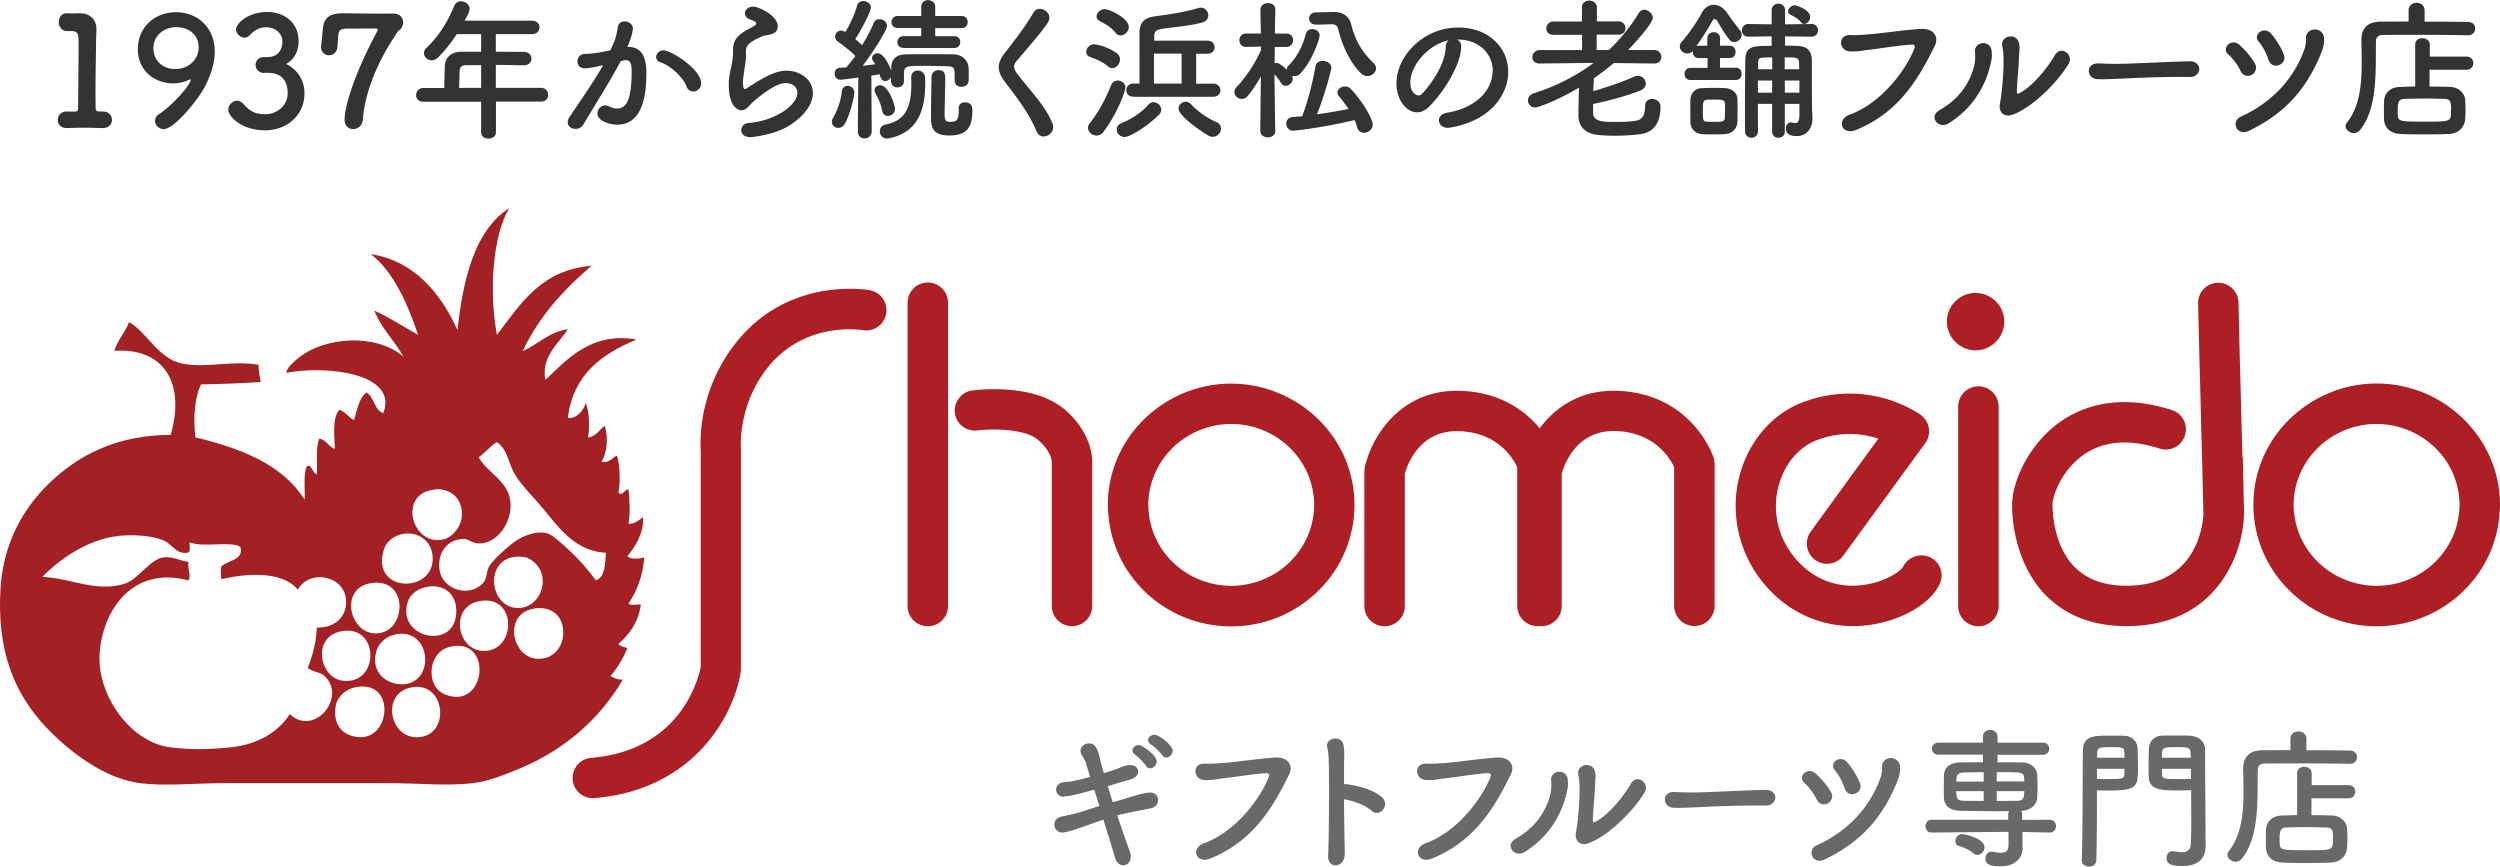 <svg id="_レイヤー_2" data-name="レイヤー 2" xmlns="http://www.w3.org/2000/svg" width="212.57" height="73.68"><defs><style>.cls-1{fill:#323333}.cls-2{fill:#ad1f24}.cls-4{fill:#686969}</style></defs><g id="_レイヤー_1-2" data-name="レイヤー 1"><path class="cls-2" d="M164.03 47.35c-.86-.36-1.87.06-2.25.91v-.03c-.05.11-.24.29-.53.48-.58.4-1.56.87-2.84 1.03-1.19.16-2.84.06-4.41-1.03-.34-.24-.68-.52-1.01-.86-1.12-1.16-1.78-2.57-1.95-4.05a6.84 6.84 0 01.14-2.29c.24-1 .68-1.9 1.28-2.61.59-.7 1.32-1.23 2.16-1.53 2.11-.75 3.9-.47 5.09-.07-.31.43-.72.98-1.16 1.59-1.16 1.59-2.61 3.59-3.57 4.91-.61.84-1.02 1.41-1.02 1.41a1.717 1.717 0 102.78 2.02l2.49-3.42 3.58-4.91.89-1.22c.55-.76.39-1.83-.37-2.39-.09-.06-1.08-.78-2.71-1.3-1.67-.53-4.01-.85-6.71 0-.14.05-.28.09-.43.14-2.23.79-4.01 2.51-5.02 4.76-.26.58-.47 1.19-.62 1.83-.24 1.03-.31 2.06-.23 3.08.13 1.74.71 3.42 1.69 4.91.36.54.77 1.05 1.23 1.53 2.36 2.44 5.65 3.46 9.02 2.8 2.61-.51 4.79-1.93 5.43-3.51.11-.27.13-.55.1-.82-.07-.58-.45-1.11-1.04-1.36zM73.99 24.68c-.28-.05-6.79-1.16-11.26 4.27-.04.05-.07.1-.11.14a13.968 13.968 0 00-3.06 8.62c0 .32.01.52.02.64v18.36c-.18.9-1.64 7.09-9.32 7.73-.89.07-1.57.82-1.57 1.71v.14c.08.95.91 1.65 1.85 1.57 8.69-.72 11.94-7.34 12.44-10.74.01-.08.02-.17.02-.25V38.3v-.17c0-.03-.15-1.89.7-4.12.36-.92.88-1.91 1.66-2.87.76-.92 1.6-1.57 2.45-2.04 2.69-1.48 5.4-1.05 5.56-1.03.93.16 1.82-.46 1.98-1.4.16-.93-.45-1.82-1.38-1.98zM167.98 24.91c-1.35 0-2.44 1.09-2.44 2.44 0 .69.29 1.3.74 1.74.44.43 1.04.7 1.7.7s1.26-.27 1.7-.7c.45-.44.74-1.06.74-1.74 0-1.35-1.1-2.44-2.44-2.44zM78.89 24.02c-.95 0-1.72.77-1.72 1.72v25.79a1.72 1.72 0 103.44 0V25.74c0-.95-.77-1.72-1.72-1.72zM168.21 32.85c-.75 0-1.38.48-1.61 1.15-.06.18-.1.37-.1.57v16.96a1.72 1.72 0 103.44 0V34.57c0-.2-.04-.39-.1-.57-.24-.67-.86-1.15-1.61-1.15zM90.41 34.73c-.36-.29-.75-.54-1.18-.74-2.6-1.25-6.12-.85-6.56-.79-.53.07-.96.38-1.22.79-.21.32-.31.72-.26 1.13.12.94.98 1.6 1.92 1.48 1.18-.15 3.98-.16 5.1.76.73.61 1.02 1.17 1.14 1.53.07.23.08.39.08.43v12.2a1.72 1.72 0 103.44 0V39.54c.01-.15.01-.36-.02-.65-.1-.96-.57-2.61-2.43-4.17zM145.67 38.83c-.05-.17-1.18-3.33-4.62-4.83-1-.43-2.18-.73-3.6-.77-1.44-.04-2.66.26-3.69.77-1.21.6-2.15 1.47-2.84 2.42a8.638 8.638 0 00-3.2-2.42c-.99-.43-2.18-.73-3.6-.77-1.44-.04-2.66.26-3.69.77-2.29 1.12-3.6 3.26-4.15 4.91-.1.28-.18.55-.23.8l-.04.36v11.46a1.72 1.72 0 103.44 0V40.29c.07-.26.24-.8.59-1.39.62-1.07 1.81-2.3 3.99-2.24 2.46.07 3.81 1.31 4.49 2.24.24.33.4.64.49.82v11.8c0 .95.77 1.72 1.72 1.72.06 0 .11-.01.17-.02.06 0 .11.02.17.02.95 0 1.72-.77 1.72-1.72V40.28c.07-.26.24-.8.59-1.39.62-1.07 1.81-2.3 3.99-2.24 2.45.07 3.81 1.31 4.49 2.24.24.33.4.64.49.82v11.8a1.72 1.72 0 103.44 0V39.36l-.08-.48v-.07zM109.89 34a10.52 10.52 0 00-10.42 0c-1.97 1.12-3.54 2.83-4.44 4.91-.54 1.24-.83 2.6-.83 4.03 0 .3.02.59.05.88.16 1.81.78 3.49 1.76 4.91 1.89 2.73 5.07 4.53 8.68 4.53s6.78-1.8 8.67-4.53c.98-1.42 1.61-3.1 1.77-4.91.02-.29.04-.58.04-.88 0-1.43-.3-2.79-.83-4.03-.9-2.07-2.47-3.79-4.44-4.91zm-1.41 14.72a7.147 7.147 0 01-7.59 0c-1.71-1.07-2.92-2.85-3.19-4.91-.03-.29-.06-.58-.06-.88 0-1.5.51-2.9 1.35-4.03 1.28-1.72 3.36-2.85 5.7-2.85s4.42 1.13 5.7 2.85a6.758 6.758 0 011.35 4.03c0 .3-.03.59-.06.88-.28 2.06-1.48 3.83-3.19 4.91zM190.67 38.9l-.13-4.91-.13-4.91-.08-3.4a1.716 1.716 0 00-3.43.05s.03 1.38.08 3.35c.03 1.42.08 3.14.13 4.91.04 1.69.08 3.4.13 4.91.06 2.66.11 4.67.11 4.7v.2c-.06.85-.42 3.42-2.56 4.91-.88.61-2.07 1.04-3.67 1.09-1.71.05-3.1-.32-4.14-1.09-.17-.13-.34-.26-.49-.41-1.39-1.35-1.8-3.32-1.92-4.5-.04-.41-.05-.73-.05-.88 0-.76.71-2.72 2.34-4.02.07-.06.14-.11.22-.17 1.71-1.24 3.91-1.44 6.54-.59.9.29 1.87-.2 2.16-1.11.3-.9-.2-1.87-1.1-2.16-4.65-1.5-7.8-.24-9.62 1.08-1.12.82-2.01 1.86-2.67 2.95-.85 1.42-1.3 2.9-1.3 4.02 0 .21 0 .51.03.88.09 1.2.41 3.1 1.42 4.91.4.72.9 1.42 1.56 2.05 1.77 1.72 4.17 2.56 7.13 2.47 4.26-.12 6.76-2.18 8.13-4.52.99-1.69 1.4-3.53 1.44-4.91 0-.06 0-.12.01-.17v-.07l-.11-4.67zM211.73 38.9c-.9-2.07-2.47-3.79-4.44-4.91a10.52 10.52 0 00-10.42 0c-1.97 1.12-3.54 2.83-4.44 4.91-.54 1.24-.83 2.6-.83 4.03 0 .3.02.59.04.88.16 1.81.79 3.49 1.77 4.91 1.89 2.73 5.07 4.53 8.67 4.53s6.78-1.8 8.68-4.53c.98-1.42 1.61-3.1 1.76-4.91.02-.29.05-.58.05-.88 0-1.43-.3-2.79-.84-4.03zm-5.86 9.82c-1.09.69-2.4 1.09-3.79 1.09s-2.7-.4-3.8-1.09c-1.71-1.07-2.92-2.85-3.19-4.91-.04-.29-.07-.58-.07-.88 0-1.5.51-2.9 1.35-4.03 1.28-1.72 3.36-2.85 5.7-2.85s4.42 1.13 5.71 2.85a6.758 6.758 0 011.35 4.03c0 .3-.03.59-.07.88-.27 2.06-1.48 3.83-3.19 4.91z"/><path d="M54.49 51.41c-.32-.06-.89.13-1.05-.1.71-1.04 1.21-2.29 1.34-3.92-.37.14-1.19.19-1.44-.1.69-.8 1.44-2.05 1.34-3.33-.35.27-.65.57-1.24.59.15-.91.11-2.02 0-2.94-.34-.01-.53.62-.86.29.19-.92.12-2.32-.1-3.13-.28-.06-.61.68-1.34.49.48-.73.59-2.03.29-3.04-.31.11-.74.94-1.43.98.17-.93.1-2.19-.19-2.94-.19.7-.86 1.39-1.53 1.27.47-3.73 2.92-5.43 5.84-6.66-3.95-.69-6.03 1.85-7.75 3.43-.4-2.07 1.32-3.26 1.91-4.31-1.6.22-2.75 1.43-3.83 1.86 1.4-2.98 3.5-5.23 5.84-7.25-4.26.34-6.03 3.23-8.04 5.88-.68-3.7-.36-8.48 1.05-10.78-2.98 1.88-3.96 6.22-4.4 10.38-1.41-3.16-3.72-5.92-7.37-6.47 2 1.54 3.2 4.43 4.02 6.86-1.25-.68-2.39-1.47-3.73-2.06.62 1.53 1.72 2.55 2.49 3.92-2.4-2.06-6.71-1.62-8.8 0-.51.39-1.22 1.03-1.15 1.37 3.35-.65 9.55.02 8.23 3.43-.79-.27-.76-1.38-1.44-1.76-.64.49-.78 1.49-1.05 2.35-.47-.24-.72-.7-1.24-.88-.66.7-.41 2.44-.38 3.33-.56-.18-.71-.77-1.34-.88-.3.77-.16 1.99-.19 3.04-.39-.1-.46-.92-.86-.69-.33.66-.13 2.22-.19 2.84-1.89-2.99-5.39-4.35-9.28-5.29-.21-1.52-.08-3.46.48-4.51 1.74-.02 3.42-.09 5.07-.2-.09-.46-.19-.92-.19-1.47-2.38-.38-4.43.32-6.51-.1-2.01-.41-2.99-2.67-4.5-3.53-.32.92-.98 1.48-1.24 2.45 4.25-.28 6.04 2.79 4.78 7.15-4.68 0-7.91 1.79-10.33 4.11C1.96 43.24.3 46.17.05 49.94c-.35 5.35 1.14 9.03 3.92 11.95 1.87 1.96 4.87 4.32 7.94 4.7 2.12.27 4.67 0 7.08 0h14.16c2.38 0 4.81.26 7.08 0 1.29-.15 2.76-.75 4.02-1.27 3.87-1.62 6.82-4.3 8.71-7.54-.49.04-.75-.15-1.05-.29.58-.68 1.05-1.47 1.43-2.35-.2-.18-.63-.13-.76-.39.93-.81 1.69-1.8 1.91-3.33zm-17.51-9.8c1.24-.11 2.27.66 2.3 2.06.02 1.17-.91 2-1.43 2.16-2.79.83-4.15-3.91-.86-4.21zM38.8 51.9c.08 3.51-5.2 2.41-4.11-.78.15-.43.59-.97 1.43-1.18 1.58-.38 2.65.52 2.68 1.96zm-6.12-5.29c.16-.46.68-.99 1.43-1.18 1.27-.31 2.61.43 2.68 1.96.14 3.17-5.43 3.02-4.11-.78zm-.86 2.94c2.96-.21 2.71 4.23.19 4.31-2.34.08-3.29-4.09-.19-4.31zm-2.68 8.33c-1.98-.24-2.66-3.74-.1-4.21 3.24-.6 3.27 4.59.1 4.21zm-4.5 2.84c-1.02 1.58-2.78 2.62-5.17 2.84-1.93.18-3.14.18-4.88 0-3.44-.36-6.33-4.4-6.12-7.94.21-3.59 2.71-7.56 7.56-6.27.26-.44-.12-.96 0-1.57-.57-.06-1.38-.48-2.1-.39-1.21.14-2.15 1.89-3.35 2.25-2.47.74-4.46-.47-6.98-.59 1.46-1.5 4.09-3.43 7.08-3.53 1-.03 2.35.02 3.35.49.6.28.96 1.14 1.91.98.32-.03.15-.56.19-.88 1.16.48 3.46-.14 4.31.39.33 1.12-1.08 1.14-1.63 1.67-.04.54-.04.54 0 1.08 2.05-.49 5.16-.75 6.51.88 1.04-1.8 4.05-1.18 4.11.98.04 1.26-.87 2.29-2.49 2.25-.06 1.34-.38 2.42-.77 3.43.49.41 1.05.32 1.43.69 1.92 1.81-.9 5.21-2.97 3.23zm6.12 1.96c-1.18.04-2.59-.7-2.2-2.74.1-.54.65-1.25 1.53-1.47 3.48-.85 3.22 4.12.67 4.21zm1.25-7.35c.14-.48.66-1.16 1.53-1.37 2.84-.68 3.49 3.35 1.34 4.11-1.33.47-3.51-.48-2.87-2.74zm3.63 7.35c-2.48.22-3.28-3.62-.77-4.21 2.97-.7 3.52 3.97.77 4.21zm2.21-3.63c-1.71-.69-1.46-3.53.29-4.02 3.84-1.06 3.25 5.44-.29 4.02zm3.06-3.72c-2.09-.22-2.63-3.72-.19-4.21 3.36-.68 3.21 4.53.19 4.21zm3.82-7.94c2.38.97 1.49 4.3-.67 4.31-2.69.01-2.99-4.97.67-4.31zm1.73 8.53c-2.88.85-4.04-3.99-.77-4.21 1.19-.08 2.19.6 2.2 2.06.01 1.34-.91 2-1.43 2.16zm4.21-6.57c-.74-1-1.51-1.89-2.58-2.84-.52-.46-1.15-1.07-1.63-1.18-1.03-.22-2.07.33-2.49.59-.77.48-2.1 1.75-2.39 2.25-.22.39-.18 1.03-.48 1.37-1.16 1.33-3.48.61-3.73-1.08-.21-1.36.59-2.59 2.01-2.64.5-.02.69.4 1.43.39 1.49-.03 2.8-1.84 2.58-3.62-.21-1.74-2.09-2.49-2.68-3.72.56-.38.95-.92 1.53-1.27.83.53.95 1.49 1.34 2.35.51 1.14 1.88 2.38 2.87 3.62 1.26 1.57 2.66 3.32 5.07 3.43-.07 1.01-.07 2.08-.86 2.35z" fill="#a32124"/><g><path class="cls-1" d="M8.68 9.48h.05c.53 0 .79.36.79.71s-.27.7-.79.7h-.05c-.35-.01-.86-.03-1.38-.03-.61 0-1.24.01-1.56.03-.48.03-.83-.25-.83-.7 0-.36.26-.71.77-.71h.06c.14.01.4.01.6.01.25 0 .3-.08.3-.31.01-1.46.04-3.51.04-4.8 0-.55 0-.95-.01-1.12-.01-.4-.14-.61-.57-.62h-.31c-.58.04-.79-.42-.79-.77 0-.38.22-.74.68-.74h.05c.16 0 .33.01.51.01.17 0 .34-.01.46-.01h.12c.86 0 1.38.56 1.38 1.35v.03c0 .23-.03.61-.03 1.09-.01 1.08-.05 2.67-.05 4.33 0 .4.01.82.01 1.22 0 .2.07.33.27.33h.3zM13.19 10.26c0-.2.09-.4.34-.56 1.18-.78 2.68-2.51 2.68-2.9 0-.04-.01-.05-.04-.05s-.05.01-.09.03c-.46.22-.92.31-1.37.31-1.4 0-2.99-.94-2.99-2.92 0-1.73 1.3-3.13 3.26-3.13 1.85 0 3.28 1.34 3.28 3.33 0 1.07-.4 2.18-.9 3.11-.56 1.03-2.54 3.5-3.45 3.5-.38 0-.73-.33-.73-.7zM15 2.31c-1.12 0-1.96.77-1.96 1.79 0 .96.71 1.77 1.86 1.77s1.99-.82 1.99-1.83c0-1.2-.97-1.73-1.88-1.73zM22.81 4.85c.79-.03 1.2-.55 1.2-1.33v-.04c0-.56-.53-1.16-1.38-1.16-.7 0-1.13.39-1.4.68-.13.14-.29.2-.44.2-.36 0-.72-.33-.72-.7 0-.53 1.08-1.48 2.63-1.48 1.36 0 2.69.78 2.69 2.5 0 .88-.42 1.57-1.07 1.92.19.09 1.57.74 1.57 2.51s-1.4 3.13-3.37 3.13-3.11-1.18-3.11-1.75c0-.4.36-.77.75-.77.17 0 .35.08.51.25.58.65 1 .9 1.91.9s1.88-.69 1.88-1.78c0-1.59-1.13-1.74-1.73-1.74h-.12c-.08 0-.14.01-.2.01-.4 0-.68-.35-.68-.68s.26-.66.66-.66h.39zM30 10.97c-.36 0-.7-.26-.7-.79 0-.92.61-3.48 2.76-7.49a.32.32 0 00.05-.17c0-.07-.05-.1-.19-.1h-.04c-.13 0-.22.01-1.98.01-.79 0-1.08 0-1.13.53-.01.1-.07.9-.08 1.04-.05.48-.38.7-.7.7a.68.68 0 01-.69-.7v-.1c.05-.4.13-1.2.16-1.5.1-.99.69-1.27 1.72-1.27.68 0 2.07.03 3.2.03.36 0 .71-.01.99-.01h.04c.62 0 .87.38.87.75 0 .27-.14.56-.35.69-.17.1-.31.43-.43.6-1.21 1.81-2.48 4.5-2.64 6.96-.04.55-.46.83-.84.83zM42.17 8.65v2.6c0 .35-.31.53-.64.53s-.62-.18-.62-.53v-2.6H36c-.43 0-.62-.27-.62-.56 0-.3.22-.61.62-.61h1.78c0-.43.01-.91.04-1.83.01-.58.36-1.25 1.43-1.25h1.66V2.9h-2.07c-.51.78-1.08 1.48-1.59 1.98-.18.17-.38.25-.55.25-.35 0-.65-.29-.65-.61 0-.16.06-.31.22-.46 1-.94 1.75-2.11 2.35-3.56.12-.27.34-.39.57-.39.36 0 .74.27.74.64 0 .2-.1.42-.43 1.01h5.75c.42 0 .62.29.62.57s-.21.57-.62.57h-3.09v1.5c.79 0 1.6.01 2.38.01.43.01.65.3.65.58s-.21.56-.64.56h-.01c-.75-.01-1.59-.03-2.38-.03v1.95h3.85c.39 0 .6.3.6.6s-.2.57-.6.57h-3.85zm-1.26-3.11h-1.26c-.44 0-.56.22-.57.49-.01.4-.03.96-.04 1.44h1.87V5.53zM51.18 5.56c-.56.14-1.14.25-1.47.25-.42 0-.61-.29-.61-.58 0-.33.22-.65.65-.65.19 0 .77 0 2.14-.3.34-.7.51-1.07.64-1.99.05-.33.31-.47.58-.47.34 0 .7.22.7.6 0 .16-.07.68-.47 1.57h.1c1.48 0 1.52 1.6 1.52 2.2 0 1.16-.05 4.41-2.46 4.41-.74 0-1.7-.34-1.7-.96a.7.7 0 01.68-.68c.09 0 .18.03.27.07.27.13.52.2.73.2.84 0 1.23-.91 1.23-3.19 0-.53-.08-.92-.49-.92-.07 0-.14 0-.23.03-.05.01-.13.04-.21.05-.98 1.83-2.34 3.96-3.17 5.38-.16.26-.42.38-.68.38-.34 0-.66-.21-.66-.56 0-.13.04-.29.16-.46.57-.87 1.92-2.77 2.85-4.39l-.1.03zm7.2 1.8c-.29-.74-1.25-1.73-2.24-2.07-.23-.08-.35-.26-.35-.44 0-.27.25-.57.62-.57.66 0 3.21 1.61 3.21 2.81 0 .42-.35.69-.69.69-.22 0-.44-.13-.56-.42zM63.74 11.65c-.49 0-.71-.29-.71-.58s.22-.58.6-.61c2.3-.18 4.17-1.53 4.17-2.57 0-.55-.52-.83-1-.83-1 0-2.85 1.64-3.04 1.87-.27.34-.51.45-.71.45-.29 0-1.08-.29-1.08-2.13 0-.57 0-.61.23-1.69.06-.33.13-.7.13-1.09v-.22c0-.84.39-1.27 1.29-1.77.31-.17.69-.33.69-.48 0-.1-.14-.21-.49-.33-.34-.1-.48-.33-.48-.53 0-.3.29-.58.7-.58.47 0 2.09.77 2.09 1.66 0 .61-.48.7-1.13.81-.21.04-.44.17-.62.26-.82.38-.96.71-.96 1.12 0 .06.01.14.01.22v.14c0 .16-.01.32-.04.52-.22 1.46-.22 1.53-.22 1.72 0 .04 0 .56.16.56.03 0 .06-.01.12-.04.26-.16.75-.49 1.33-.82.79-.44 1.44-.7 2.09-.7 1.13 0 2.25.73 2.25 1.9 0 .83-.57 1.83-1.95 2.73-1.31.86-3.35 1.03-3.41 1.03zM71.3 10.88c-.29 0-.57-.21-.57-.51 0-.1.03-.22.1-.34.35-.57.68-1.52.75-2.27.04-.31.26-.46.49-.46.29 0 .57.21.57.58 0 .35-.39 1.99-.84 2.7-.13.2-.33.29-.51.29zm9.87-4v-.4c0-.66 0-.83-.65-.85-.49-.01-1.2-.03-1.85-.03-1.66 0-1.77.01-1.81.65v.65c0 .35-.27.53-.55.53s-.55-.18-.55-.53v-.36c-.09.22-.3.35-.49.35-.14 0-.38-.08-.48-.58-.2.04-.43.08-.7.12l.03 4.73c0 .4-.3.61-.6.61s-.58-.2-.58-.6.04-4.58.04-4.58c-.62.09-1.42.19-1.53.19-.31 0-.48-.27-.48-.53 0-.23.14-.47.42-.48.16-.01.35-.03.57-.04.23-.27.51-.61.77-.97-.4-.43-1.17-1-1.47-1.21a.55.55 0 01-.25-.43c0-.27.22-.52.52-.52.1 0 .2.04.35.12.36-.58.82-1.55 1-2.25.07-.26.29-.38.52-.38.31 0 .65.22.65.53 0 .43-1.01 2.25-1.33 2.7.21.17.42.36.58.52.42-.68.78-1.38.99-1.89.09-.23.29-.32.48-.32.33 0 .65.23.65.57 0 .36-1.12 2.15-2.07 3.39.39-.04.77-.09 1.07-.13-.05-.09-.12-.17-.17-.25-.08-.1-.1-.2-.1-.29 0-.23.22-.39.47-.39.57 0 1.07 1.21 1.16 1.48v-.27c.01-.66.39-1.11 1.25-1.12.73-.01 1.53-.01 2.34-.01.58 0 1.17 0 1.73.01.6.01 1.24.42 1.26 1.21.01.17.01.35.01.52 0 .18 0 .35-.01.51-.01.35-.31.52-.61.52s-.57-.17-.57-.51zm-6.16 2.55c-.09-.52-.3-1.04-.56-1.47a.603.603 0 01-.09-.29c0-.25.22-.42.47-.42.74 0 1.27 1.72 1.27 2.01 0 .36-.31.6-.6.6-.22 0-.44-.13-.49-.44zm.42 2.35c-.4 0-.62-.31-.62-.62 0-.26.16-.51.48-.57 1.78-.34 2.2-1.59 2.2-3.51 0-.16-.01-.31-.01-.48v-.03c0-.39.27-.57.56-.57s.61.21.62.61c0 .17.01.33.01.49 0 2.08-.52 4.13-3.04 4.65-.06.01-.13.03-.19.03zm1.39-7.71c-.35 0-.52-.23-.52-.48 0-.26.18-.52.52-.52h1.51v-.69h-2c-.36 0-.53-.25-.53-.49 0-.26.18-.53.53-.53h2V.58c0-.39.3-.57.58-.57.31 0 .61.2.61.57v.78h2.25c.34 0 .51.26.51.51 0 .26-.17.52-.51.52h-2.25v.69h1.64c.34 0 .49.25.49.49 0 .26-.16.51-.49.51h-4.34zm4.69 5.15c0-.36.26-.52.53-.52.16 0 .64.04.64.62 0 1.43-.36 2.2-1.99 2.2-1.29 0-1.53-.6-1.53-1.5 0-.52.03-3.15.05-3.55.03-.33.32-.51.61-.51.55 0 .55.49.55.7 0 .7-.05 2.43-.05 3.08 0 .53.14.62.46.62.57 0 .74-.13.74-1.01v-.13zM88.75 11.61c-.25 0-.48-.13-.61-.43-.69-1.64-1.7-2.91-2.61-4.1-.39-.51-.61-.94-.61-1.36 0-.38.16-.75.51-1.21.74-.95 1.82-2.33 2.43-3.42.13-.23.34-.34.55-.34.4 0 .82.35.82.77 0 .13-.04.25-.12.38-.52.83-1.98 2.46-2.67 3.29-.14.17-.21.33-.21.48 0 .2.1.4.31.66 1.33 1.72 2.35 2.69 2.95 4.17.04.12.06.22.06.32 0 .46-.42.78-.81.78zM94.22 5.64c-.49-.38-.96-.6-1.52-.79-.23-.08-.34-.26-.34-.44 0-.3.27-.64.65-.64.31 0 1.21.23 1.92.73.21.14.3.35.3.56 0 .36-.29.73-.64.73-.12 0-.25-.04-.38-.14zm-1.01 5.88c-.36 0-.7-.31-.7-.66 0-.13.05-.27.16-.4.73-.92 1.29-1.94 1.82-3.25.1-.26.33-.36.55-.36.33 0 .65.22.65.61 0 .21-.56 1.99-1.83 3.71-.18.26-.42.36-.64.36zm1.64-8.74c-.53-.61-.92-.75-1.34-.99-.2-.1-.27-.25-.27-.4 0-.3.33-.61.69-.61.42 0 2.05.78 2.05 1.5 0 .38-.34.73-.69.73-.16 0-.31-.06-.44-.22zm.78 8.87c-.4 0-.68-.33-.68-.64 0-.22.13-.43.42-.55.82-.33 1.69-.88 2.27-1.56a.61.61 0 01.44-.21c.34 0 .66.3.66.64 0 .13-.04.26-.16.38-.86.92-2.48 1.94-2.96 1.94zm.75-3.43c-.42 0-.61-.27-.61-.55 0-.29.21-.57.6-.57h.52V2.79c0-.77.31-1.27 1.29-1.4 1.22-.17 2.37-.31 3.69-.7.08-.03.16-.04.23-.04.39 0 .64.34.64.66 0 .25-.16.51-.51.6-1.14.31-2.34.38-3.48.55-.49.08-.61.27-.61.66v.34h4.51c.42-.01.62.27.62.56s-.21.55-.62.55h-.94v2.55l1.44-.01c.42 0 .62.29.62.56 0 .29-.21.56-.62.56h-6.77zm4.08-3.66h-2.34v2.55h2.35V4.56zm2.3 6.97c-.49-.26-2.55-1.64-2.55-2.3 0-.33.3-.58.62-.58.14 0 .31.07.44.21.58.64 1.43 1.21 2.16 1.52.27.12.39.32.39.55 0 .35-.3.7-.7.7-.12 0-.23-.03-.36-.09zM108.44 11.13c0 .36-.32.55-.64.55s-.64-.18-.64-.55.05-4.63.05-4.63c-.34.6-.71 1.16-1.1 1.64-.16.19-.35.27-.53.27-.33 0-.62-.27-.62-.58 0-.16.06-.31.21-.46.66-.68 1.52-1.9 2.05-3.11v-.3l-1.26.03h-.01c-.38 0-.57-.29-.57-.57s.19-.57.58-.57h1.25l-.04-2.02c0-.38.33-.57.65-.57s.62.18.62.56-.03.94-.04 2.03h.98c.38 0 .57.29.57.57s-.2.57-.56.57h-1c0 .49-.01.99-.01 1.39.05-.01.1-.03.16-.03.23 0 .65.36.88.58 0-.12.04-.23.14-.35.78-.79 1.22-1.73 1.46-2.67.08-.3.31-.44.56-.44.31 0 .62.21.62.55s-.66 2.21-1.62 3.22c-.16.17-.34.23-.51.23-.06 0-.14-.01-.21-.04.05.09.06.18.06.26 0 .33-.3.61-.6.61-.14 0-.3-.08-.4-.25-.17-.26-.36-.53-.55-.74.01 2.02.06 4.78.06 4.78zm1.54-.01c-.4 0-.61-.31-.61-.62 0-.26.17-.52.52-.55.29-.03.55-.04.83-.06.51-1.34.92-2.98 1.13-4.24.05-.33.33-.47.61-.47.36 0 .74.22.74.58 0 .21-.57 2.35-1.22 3.96.9-.13 1.79-.27 2.68-.46-.25-.36-.52-.73-.81-1.08a.467.467 0 01-.13-.31c0-.29.31-.52.64-.52.17 0 .34.05.48.2.81.81 1.88 2.47 1.88 3.05 0 .4-.38.69-.74.69-.25 0-.49-.14-.58-.47-.07-.22-.13-.42-.22-.61-2.95.7-5.13.9-5.2.9zm1.92-9.03h-.03c-.36 0-.56-.26-.56-.51 0-.26.2-.53.57-.53l1.59-.03h.04c.66 0 1.21.39 1.37 1.01.3 1.27.86 2.33 1.9 3.32.16.14.22.31.22.46 0 .35-.35.66-.74.66-.18 0-.36-.08-.53-.23-1.03-1-1.68-2.61-1.96-3.82-.05-.19-.21-.36-.51-.36h-.04l-1.31.04zM126.93 6.04c0-1.44-1.13-2.68-3.02-2.68h-.03c.21.09.36.29.36.55v.07c0 1.37-1.34 3.73-2.77 5.13-.33.31-.66.44-.97.44-.92 0-1.76-1.04-1.76-2.46 0-2.35 2.31-4.75 5.24-4.75 2.63 0 4.26 1.74 4.26 3.77 0 .48-.09.98-.29 1.47-1.14 2.89-4.68 3.29-4.86 3.29-.46 0-.74-.31-.74-.64 0-.29.22-.56.71-.65 2.37-.39 3.85-1.85 3.85-3.55zm-3.76-2.61c-1.62.32-3.25 2.05-3.25 3.6 0 .98.65 1.09.69 1.09.08 0 .17-.03.25-.1.39-.35 2.01-2.28 2.07-4.03 0-.26.1-.46.25-.56zM140.63 5.4l-3.41-.04c-.55.46-1.12.9-1.7 1.3v.05c-.01.36-.04.72-.05 1.04 1.09-.31 2.51-.79 3.47-1.23.1-.05.22-.08.31-.08.39 0 .69.33.69.66 0 .23-.14.48-.52.62-1.09.43-2.86.91-3.96 1.12v.79c.03.73.86.74 2.04.74.61 0 1.25-.04 1.7-.13.55-.12.68-.66.68-1.22 0-.42.29-.61.6-.61.35 0 .71.23.71.64 0 1.69-.81 2.25-1.79 2.37-.65.08-1.42.12-2.15.12-.55 0-1.08-.03-1.48-.08-.96-.12-1.56-.71-1.56-1.64 0-.83.03-1.56.05-2.37-1.83 1.09-3.47 1.69-3.73 1.69a.6.6 0 01-.61-.61c0-.25.16-.49.51-.61 1.87-.58 3.59-1.46 5.07-2.57l-4.58.05h-.01c-.43 0-.62-.26-.62-.53 0-.3.23-.61.64-.61h3.59v-1.3h-2.42c-.43 0-.62-.26-.62-.53 0-.3.22-.6.62-.6h2.41V.61c0-.38.31-.56.62-.56s.65.2.65.56v1.21h1.83c.39 0 .6.29.6.58 0 .27-.2.55-.6.55h-1.85v1.3h1.04c.96-.91 1.82-1.96 2.54-3.13.13-.21.3-.29.47-.29.35 0 .72.34.72.69 0 .56-2.08 2.72-2.09 2.73h2.21c.39 0 .61.31.61.6s-.2.55-.6.55h-.01zM143.75 6.81c-.34 0-.52-.26-.52-.52s.18-.52.52-.52h1.44v-.83h-.75c-.34 0-.51-.26-.51-.52v-.08c-.13.14-.3.21-.46.21-.32 0-.64-.26-.64-.59 0-.14.05-.29.18-.43.6-.65 1.42-1.91 1.68-2.42.23-.46.62-.7 1.04-.7.39 0 .79.22 1.1.66.27.39.71 1.01 1.12 1.5.1.12.14.25.14.36 0 .34-.3.65-.62.65-.14 0-.3-.06-.43-.22-.42-.51-.73-1.09-1.08-1.65-.04-.05-.09-.08-.16-.08s-.14.04-.17.09c-.34.64-.9 1.52-1.39 2.2.05-.01.12-.03.18-.03h.75v-.64c0-.34.27-.51.55-.51s.53.17.53.51v.64h.84c.33 0 .48.26.48.52s-.16.52-.48.52h-.84v.83h1.35c.34 0 .49.26.49.52s-.16.52-.49.52h-3.87zm1.91 4.62c-.34 0-.66 0-.98-.03-.57-.04-.94-.48-.95-1.05 0-.34-.01-.65-.01-.96s.01-.61.01-.9c.01-.49.31-.95.92-.99.29-.01.62-.03.96-.03.42 0 .83.01 1.12.03.48.03.99.36 1 .92.01.3.01.64.01.96s0 .66-.01.95c-.01.58-.42 1.03-1.05 1.07-.34.03-.69.03-1.03.03zm1.02-2c0-.21 0-.43-.01-.61-.03-.34-.25-.35-.96-.35-.2 0-.39 0-.57.01-.34.03-.35.26-.35.95 0 .81.01.9.36.92.2.01.39.01.58.01s.39 0 .58-.01c.16-.01.34-.12.35-.31.01-.18.01-.39.01-.61zm6.32-.6h-1.24v2.37c0 .34-.27.51-.55.51s-.53-.17-.53-.51V8.83h-1.21c0 .78 0 1.57.01 2.33 0 .36-.27.55-.55.55s-.55-.18-.55-.55c-.01-.6-.01-1.21-.01-1.85 0-1.42.01-2.89.03-4.21.03-1.2.65-1.2 2.24-1.2v-.81l-1.96.03h-.01c-.38 0-.56-.27-.56-.53s.19-.55.56-.55h.01l1.96.03V.87c0-.38.29-.56.57-.56s.57.18.57.56v1.2l2.24-.03h.01c.36 0 .55.27.55.53 0 .27-.18.55-.55.55h-.01l-2.24-.03v.79c.35 0 .73.01 1.12.03.78.03 1.14.44 1.16 1.21v.75c0 3.09.01 3.48.05 4.07v.12c0 .79-.43 1.51-1.35 1.51-.48 0-.91-.13-.91-.65 0-.26.16-.51.42-.51.04 0 .08 0 .12.01.09.03.18.04.26.04.21 0 .35-.13.35-.7v-.94zm-2.32-1.98h-1.21v1.03h1.21V6.85zm.02-1.97c-1.05 0-1.21 0-1.21.44v.57h1.2V4.88zm2.28 1.01c0-.21-.01-.4-.01-.57-.03-.44-.21-.44-1.22-.44v1.01h1.24zm.02.96h-1.24v1.03H153V6.85zm.14-4.95c-.27-.34-.6-.49-.9-.65-.13-.06-.2-.17-.2-.29 0-.23.27-.51.55-.51.23 0 1.33.42 1.33.99 0 .3-.26.6-.51.6-.09 0-.2-.04-.27-.14zM157.25 9.76c2.73-.99 4.81-3.8 5.54-5.67.09-.22-.07-.31-.23-.3-1 .05-2.73.34-3.63.44-.79.09-.87.17-1.64.14-.96-.04-1.07-1.46.09-1.39.57.03 1.05-.03 1.6-.07 1.09-.08 2.86-.36 4.32-.45 1.09-.07 1.6.65 1.21 1.44-1.37 2.78-3.03 5.64-6.67 7.14-1.26.52-1.72-.87-.58-1.29zM164.9 9.37c1.72-.95 2.63-2.4 2.96-3.78.09-.36.1-.77.07-1.16-.09-.92 1.35-1.09 1.42-.05.03.4.03.61-.17 1.37-.44 1.64-1.43 3.43-3.46 4.72-.92.58-1.76-.57-.82-1.09zm6.31.35c-.88.35-1.29-.27-1.16-.9.18-.88.35-3 .3-4.03-.01-.32-.04-.56-.1-.86-.18-.87 1.12-1.17 1.39-.36.14.4.05.66.03 1.35-.01.52-.18 2.34-.18 2.78 0 .3.03.33.33.16 1.01-.57 2.2-1.96 2.91-3.18.51-.86 1.65-.04 1.14.79-1 1.62-3.02 3.6-4.65 4.25zM186.16 6.54h-.68c-2.48 0-4.38.12-5.41.16-.68.03-1.03.04-1.29.04-.16 0-.27-.01-.42-.01-.49-.01-.75-.36-.75-.7s.26-.64.78-.64h.08c.48.03 1.05.04 1.57.04 1.07 0 3.85-.16 6.14-.22h.03c.52 0 .79.34.79.66s-.27.68-.83.68h-.01zM190.51 6.02c-.26-.51-.65-1.05-1.05-1.4-.6-.51.26-1.44.97-.79.47.42.95.97 1.29 1.55.23.4.05.81-.25.98-.31.17-.74.13-.96-.33zm.02 3.9c2.65-1.2 4.51-3.22 5.41-5.73.1-.29.16-.68.14-.95-.03-.94 1.47-1.03 1.53.03.04.53-.14 1-.34 1.47-1.21 2.86-2.98 4.9-6.04 6.38-1.08.52-1.55-.82-.7-1.2zm2.35-4.85c-.18-.55-.48-1.13-.83-1.53-.53-.6.46-1.39 1.08-.65.4.48.81 1.1 1.05 1.72.18.44-.06.79-.39.92s-.75.03-.91-.46zM209.81 3c-.99-.03-3.05-.04-4.78-.04-1 0-1.88.01-2.39.01-.46 0-.62.23-.62.6-.03 2.38.16 5.56-1.31 7.44-.17.22-.38.31-.58.31-.35 0-.69-.29-.69-.6 0-.09.04-.2.12-.3 1.08-1.35 1.25-3.25 1.25-5.06 0-.64-.01-1.27-.03-1.87v-.04c0-1.05.51-1.6 1.69-1.61.61 0 1.43-.01 2.33-.01V.88c0-.43.34-.64.68-.64s.68.21.68.64v.96c1.46 0 2.89.01 3.69.03.42 0 .61.27.61.56s-.21.57-.61.57h-.01zm-3.23 2.93v1.43c.61 0 1.21.01 1.72.03.75.01 1.29.56 1.31 1.12.01.26.03.52.03.78s-.01.53-.03.83c-.04.68-.56 1.25-1.38 1.27-.7.03-1.43.04-2.13.04s-1.38-.01-1.99-.04c-.9-.04-1.38-.55-1.4-1.26-.01-.27-.01-.51-.01-.7 0-.29 0-.53.01-.82.03-.58.4-1.2 1.38-1.22.36-.01.81-.03 1.27-.03V3.8c-.01-.38.29-.55.6-.55s.64.18.64.55v1.01h3.12c.39 0 .58.27.58.56s-.19.56-.58.56h-3.13zm1.83 3.43c0-.68-.03-.94-.58-.95-.43-.01-.96-.03-1.51-.03-.66 0-1.34.01-1.89.03-.48.01-.56.31-.56.96 0 .14 0 .29.01.44.04.53.25.53 2.31.53 1.85 0 2.17 0 2.2-.53.01-.17.01-.31.01-.46z"/></g><g><path class="cls-4" d="M90.46 67.75c-.42 0-.66-.3-.66-.61s.23-.61.77-.65c.52-.03.61-.04 2.12-.43-.12-.39-.23-.73-.31-1.03-.12-.42-.29-.62-.42-.87a.714.714 0 01-.09-.33c0-.36.36-.62.73-.62.55 0 .74.46.97 1.47.06.29.17.65.29 1.05.06-.01.82-.22 1.39-.47.31-.13.58-.21.83-.21.44 0 .7.26.7.55s-.23.57-.74.7c-.44.12-.77.22-1.2.35-.2.06-.42.13-.65.19.13.44.27.9.43 1.37.25-.06.48-.14.73-.21.74-.21 1.46-.48 2.22-.6.08-.01.14-.01.21-.01.62 0 .69.51.69.62 0 .34-.18.65-.71.74-2.15.4-2.61.55-2.76.58.39 1.17.78 2.29 1.07 3.08.05.16.08.3.08.42 0 .47-.31.74-.64.74-.29 0-.57-.19-.7-.64-.25-.84-.61-2.01-.99-3.24-.58.2-1.11.39-1.61.57-.75.26-1.57.53-1.86.53-.44 0-.7-.34-.7-.68 0-.3.19-.6.65-.69.44-.09 1.12-.23 1.59-.38.46-.14 1-.33 1.59-.51-.16-.48-.3-.95-.44-1.39-1.65.48-2.2.56-2.55.57h-.01zm6.99-2.62c-.13-.22-.68-.78-.91-.94-.17-.12-.25-.25-.25-.38 0-.23.25-.46.53-.46.34 0 1.53.88 1.53 1.4 0 .33-.29.58-.56.58-.13 0-.26-.06-.35-.22zm1.37-.92c-.14-.22-.69-.75-.94-.9-.18-.1-.26-.25-.26-.38 0-.23.25-.46.53-.46.38 0 1.56.87 1.56 1.37 0 .31-.27.57-.55.57a.42.42 0 01-.35-.21zM102.35 71.71c2.73-.99 4.81-3.8 5.54-5.67.09-.22-.06-.31-.23-.3-1 .05-2.73.34-3.63.44-.79.09-.87.17-1.64.14-.96-.04-1.07-1.46.09-1.39.57.03 1.05-.03 1.6-.06 1.09-.08 2.86-.36 4.32-.46 1.09-.07 1.6.65 1.21 1.44-1.36 2.78-3.03 5.64-6.67 7.14-1.26.52-1.72-.87-.58-1.29zM114.34 72.58c.01.61-.34.95-.7.99-.36.04-.74-.21-.71-.79.08-2.12.1-6.21.05-8.1-.01-.42-.05-.83-.12-1.09-.23-.92 1.26-1.11 1.38-.21.05.39.07.26.05 1.16-.01.52-.01 1.27-.01 2.14a.81.81 0 01.22 0c.65.07 2.37.43 3.07 1.18.61.66-.29 1.7-.96 1.07-.51-.48-1.66-.88-2.33-.97.01 1.68.04 3.47.07 4.63zM121.2 71.71c2.73-.99 4.81-3.8 5.54-5.67.09-.22-.06-.31-.23-.3-1 .05-2.73.34-3.63.44-.79.09-.87.17-1.64.14-.96-.04-1.07-1.46.09-1.39.57.03 1.05-.03 1.6-.06 1.09-.08 2.86-.36 4.32-.46 1.09-.07 1.6.65 1.21 1.44-1.36 2.78-3.03 5.64-6.67 7.14-1.26.52-1.72-.87-.58-1.29zM128.86 71.32c1.72-.95 2.63-2.41 2.96-3.78.09-.36.1-.77.07-1.16-.09-.92 1.35-1.09 1.42-.05.03.4.03.61-.17 1.37-.44 1.64-1.43 3.43-3.46 4.72-.92.58-1.76-.57-.82-1.09zm6.3.35c-.88.35-1.29-.27-1.16-.9.18-.88.35-3 .3-4.03a4.71 4.71 0 00-.1-.86c-.18-.87 1.12-1.17 1.39-.36.14.4.05.66.03 1.35-.01.52-.18 2.34-.18 2.78 0 .3.03.33.33.16 1.01-.57 2.2-1.96 2.91-3.19.51-.86 1.65-.04 1.14.79-1 1.62-3.02 3.6-4.65 4.25zM150.11 68.49h-.68c-2.48 0-4.38.12-5.41.16-.68.03-1.03.04-1.29.04-.16 0-.27-.01-.42-.01-.49-.01-.75-.36-.75-.7s.26-.64.78-.64h.08c.48.03 1.05.04 1.57.04 1.07 0 3.85-.16 6.14-.22h.03c.52 0 .79.34.79.66s-.27.68-.83.68h-.01zM154.47 67.97c-.26-.51-.65-1.05-1.05-1.4-.6-.51.26-1.44.97-.79.47.42.95.98 1.29 1.55.23.4.05.81-.25.97-.31.17-.74.13-.96-.33zm.01 3.9c2.65-1.2 4.51-3.22 5.41-5.73.1-.29.16-.68.14-.95-.03-.94 1.47-1.03 1.53.03.04.53-.14 1-.34 1.47-1.21 2.86-2.98 4.9-6.05 6.38-1.08.52-1.55-.82-.7-1.2zm2.36-4.85c-.18-.55-.48-1.13-.83-1.53-.53-.6.46-1.39 1.08-.65.4.48.81 1.11 1.05 1.72.18.44-.06.79-.39.92s-.75.03-.91-.46zM174.27 70.79l-2.3-.05v1.33s.01.01.01.03c0 .68-.46 1.56-1.9 1.56-1.01 0-1.26-.25-1.26-.65 0-.3.18-.6.51-.6.04 0 .08 0 .12.01.23.05.47.09.68.09.38 0 .65-.14.65-.65v-1.13l-6.53.06h-.01c-.35 0-.52-.26-.52-.53s.18-.56.53-.56h6.51l-.01-.43c0-.12.03-.22.08-.3-.4.01-.82.01-1.24.01-.99 0-1.99-.03-2.95-.04-.88-.03-1.33-.47-1.35-1.09-.01-.38-.01-.7-.01-1.01s0-.62.01-.94c.03-.51.36-1.04 1.33-1.07.47-.01 1.2-.01 1.99-.01v-.65h-3.77c-.38.01-.57-.25-.57-.51s.2-.52.57-.52h3.77v-.51c0-.38.31-.57.62-.57s.62.2.62.57v.52h3.86c.36-.01.53.25.53.51s-.17.52-.53.52h-3.86v.64c.78 0 1.55 0 2.11.01.73.01 1.22.51 1.26.99.01.29.03.58.03.88 0 .38-.01.75-.03 1.12-.03.58-.52 1.09-1.33 1.12h-.04c.07.08.09.19.09.33v.44l2.33-.01c.36 0 .55.26.55.53s-.18.56-.53.56h-.01zm-6.47 1.77c-.4-.35-.86-.51-1.27-.64-.19-.06-.27-.22-.27-.39 0-.29.22-.61.56-.61.23 0 1.92.36 1.92 1.12 0 .34-.29.65-.6.65a.52.52 0 01-.34-.13zm.87-6.9c-.69 0-1.33.01-1.74.03-.4.01-.56.23-.57.48 0 .09-.03.2-.03.29h2.34v-.79zm0 1.61h-2.34c0 .1.03.22.03.33.03.38.21.48.58.49.46.01 1.08.01 1.73.01v-.83zm3.45-.82c0-.09-.01-.2-.01-.29-.03-.51-.18-.51-2.33-.51v.79h2.34zm-2.34.82v.83c.65 0 1.26 0 1.75-.01.34 0 .55-.13.57-.49 0-.1.03-.22.03-.33h-2.35zM179.33 62.55c.52 0 1.05 0 1.3.01.65.03 1.1.47 1.13 1.08.01.47.03 1 .03 1.5 0 1.78-.01 2.08-2.59 2.08-.34 0-.66-.01-.9-.03v1.16c0 1.34-.01 2.94-.05 4.77 0 .38-.31.56-.62.56s-.62-.18-.62-.53v-.03c.09-2.38.06-6.28.09-9.24 0-1.33.92-1.33 2.24-1.33zm1.31 1.88c0-.17-.01-.31-.01-.46-.03-.43-.18-.44-1.13-.44-1.04 0-1.16.05-1.18.55 0 .1-.01.22-.01.35h2.34zm-2.34.94v.86c.18.01.57.01.96.01 1.26 0 1.35-.04 1.37-.44 0-.13.01-.27.01-.43h-2.34zm7.05 1.84c-1.57 0-2.61 0-2.65-1.18-.01-.27-.01-.58-.01-.9 0-.49.01-1.03.03-1.5.03-.61.46-1.05 1.1-1.08.25-.01.81-.01 1.34-.01.39 0 .75 0 .97.01.96.05 1.37.6 1.37 1.21v1c0 2 .03 3.88.03 5.53 0 .61.01 1.16.01 1.61 0 .92-.46 1.73-1.94 1.73-.91 0-1.38-.12-1.38-.69 0-.3.18-.57.51-.57.04 0 .07.01.1.01.25.04.48.08.69.08.43 0 .75-.16.77-.79.01-.52.03-1.04.03-1.56 0-.78-.01-1.57-.01-2.38v-.55c-.23.01-.57.03-.95.03zm.92-2.78c0-.88-.01-.9-1.22-.9-.92 0-1.18.01-1.21.46 0 .13-.01.29-.01.44h2.44zm.02.94h-2.47c0 .16.01.3.01.43.01.42.13.44 1.43.44.43 0 .85 0 1.03-.01v-.86zM199.76 64.95c-.99-.03-3.05-.04-4.78-.04-1 0-1.88.01-2.39.01-.46 0-.62.23-.62.6-.03 2.38.16 5.56-1.31 7.44-.17.22-.38.31-.58.31-.35 0-.69-.29-.69-.6 0-.09.04-.19.12-.3 1.08-1.35 1.25-3.25 1.25-5.06 0-.64-.01-1.27-.03-1.87v-.04c0-1.05.51-1.6 1.69-1.61.61 0 1.43-.01 2.33-.01v-.95c0-.43.34-.64.68-.64s.68.21.68.64v.96c1.46 0 2.89.01 3.69.03.42 0 .61.27.61.56s-.21.57-.61.57h-.01zm-3.22 2.93v1.43c.61 0 1.21.01 1.72.03.75.01 1.29.56 1.31 1.12.01.26.03.52.03.78s-.01.53-.03.83c-.04.68-.56 1.25-1.38 1.27-.7.03-1.43.04-2.13.04s-1.38-.01-1.99-.04c-.9-.04-1.38-.55-1.4-1.26-.01-.27-.01-.51-.01-.7 0-.29 0-.53.01-.82.03-.58.4-1.2 1.38-1.22.36-.01.81-.03 1.27-.03v-3.56c-.01-.38.29-.55.6-.55s.64.18.64.55v1.01h3.12c.39 0 .58.27.58.56s-.19.56-.58.56h-3.13zm1.83 3.43c0-.68-.03-.94-.58-.95-.43-.01-.96-.03-1.51-.03-.66 0-1.34.01-1.89.03-.48.01-.56.31-.56.96 0 .14 0 .29.01.44.04.53.25.53 2.31.53 1.85 0 2.17 0 2.2-.53.01-.17.01-.31.01-.46z"/></g></g></svg>